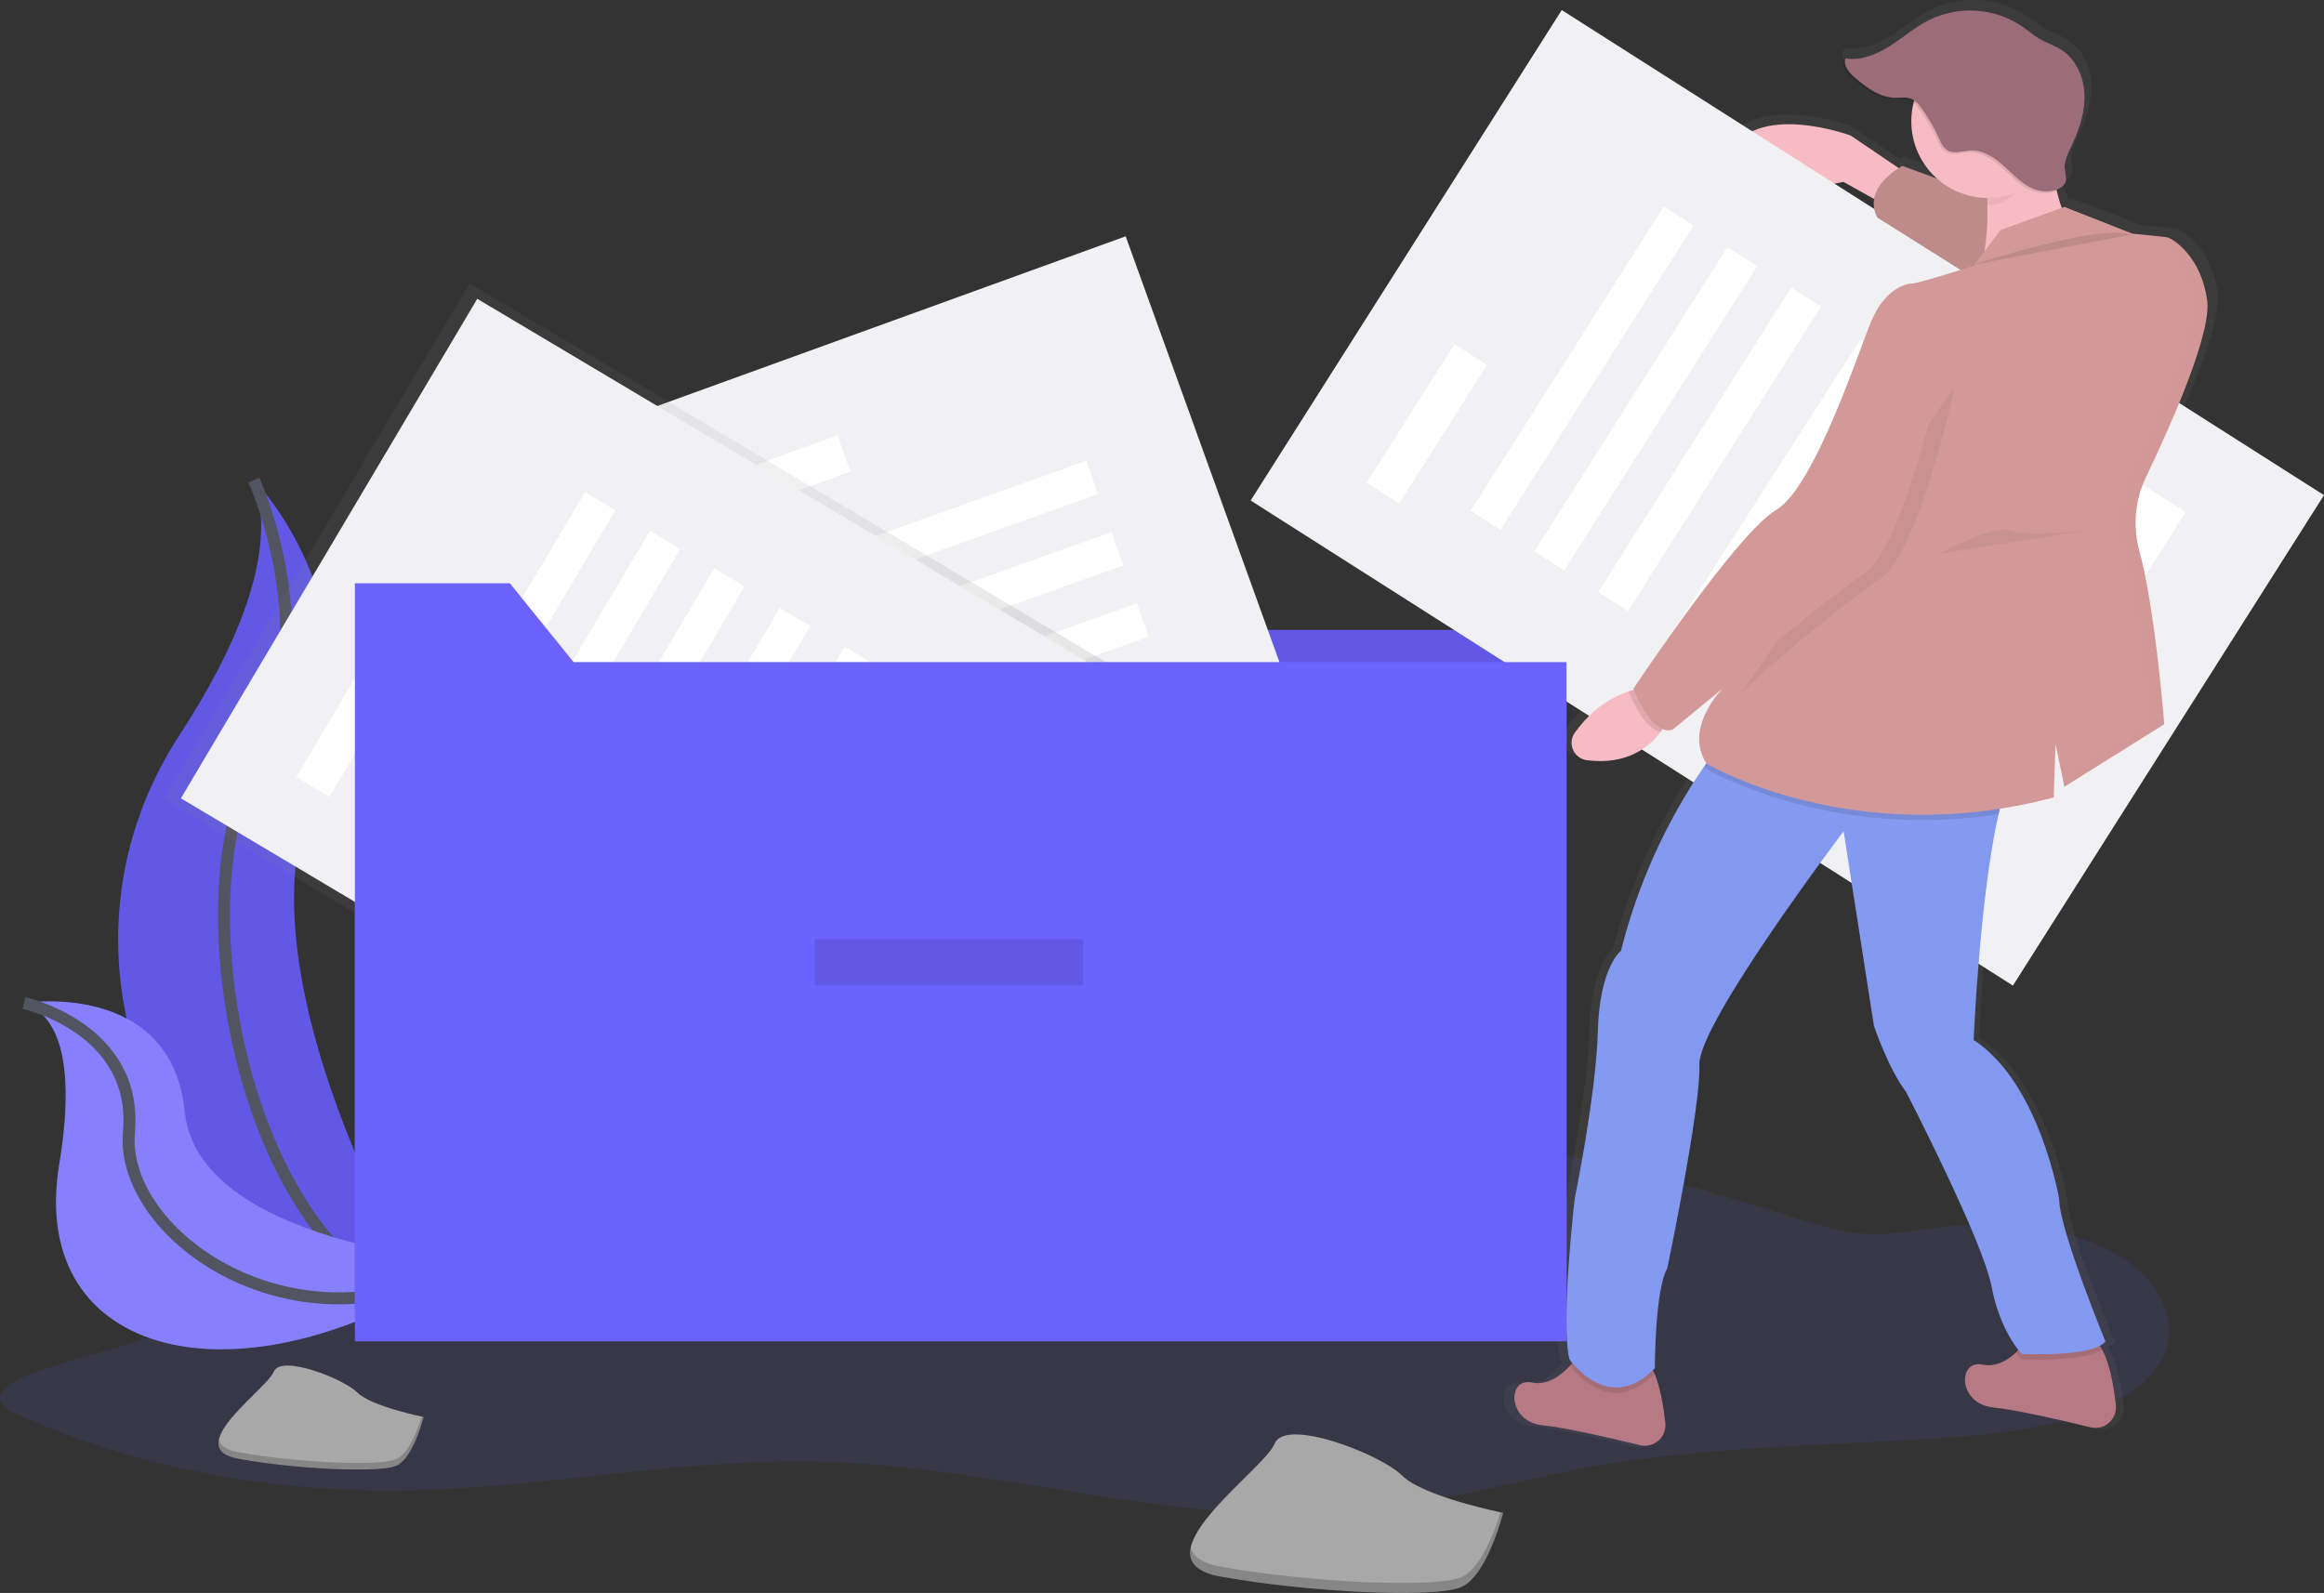 <svg width="194" height="133" viewBox="0 0 194 133" fill="none" xmlns="http://www.w3.org/2000/svg">
<rect x="0" y="0" width="194" height="133" fill="#333333" stroke="none"/>
<rect width="194" height="133" fill="black" fill-opacity="0"/>
<path opacity="0.1" d="M18.933 100.913C18.104 102.696 19.29 104.62 18.878 106.461C18.359 108.784 15.379 110.592 12.169 111.746C8.96 112.9 5.375 113.6 2.247 114.843C0.894 115.379 -0.516 116.369 0.187 117.278C0.431 117.594 0.887 117.815 1.333 118.022C10.446 122.234 21.709 124.522 32.963 124.449C44.866 124.37 56.522 121.739 68.416 122.041C83.754 122.428 98.591 127.666 113.76 126.156C120.198 125.512 126.177 123.684 132.447 122.542C141.668 120.864 151.367 120.695 160.916 120.144C168.087 119.729 176.282 118.655 179.708 114.617C182.185 111.697 181.146 107.841 177.656 105.369C174.166 102.897 168.591 101.84 163.442 102.32C160.673 102.578 157.921 103.245 155.152 102.98C153.544 102.825 152.06 102.365 150.594 101.912C139.249 98.388 127.496 94.873 114.903 94.362C94.421 93.524 75.436 100.663 55.481 103.751C52.373 104.231 49 104.601 46.064 103.795C42.973 102.945 40.944 100.938 37.846 100.092C36.376 99.689 34.737 99.573 33.292 99.136C29.319 97.932 31.166 96.276 25.651 97.393C22.77 97.982 19.86 98.925 18.933 100.913Z" fill="#6C63FF"/>
<path d="M21.193 40.086C21.193 40.086 31.968 50.88 25.889 66.898C19.81 82.915 36.324 109.55 36.324 109.55C36.324 109.55 36.146 109.525 35.819 109.467C13.679 105.553 2.684 80.199 14.989 61.369C19.562 54.359 23.319 46.145 21.193 40.086Z" fill="#6C63FF"/>
<path opacity="0.1" d="M21.193 40.086C21.193 40.086 31.968 50.88 25.889 66.898C19.81 82.915 36.324 109.55 36.324 109.55C36.324 109.55 36.146 109.525 35.819 109.467C13.679 105.553 2.684 80.199 14.989 61.369C19.562 54.359 23.319 46.145 21.193 40.086Z" fill="black"/>
<path d="M21.193 40.086C21.193 40.086 27.276 53.318 21.193 64.112C15.11 74.906 20.15 105.199 36.312 109.55" stroke="#535461" stroke-miterlimit="10"/>
<path d="M2.003 83.744C2.003 83.744 14.299 81.783 15.42 92.821C16.54 103.859 39.06 105.39 39.06 105.39C39.06 105.39 38.913 105.491 38.636 105.671C20.044 117.896 2.268 113.461 4.946 97.223C5.943 91.181 5.86 85.122 2.003 83.744Z" fill="#6C63FF"/>
<path opacity="0.2" d="M2.003 83.744C2.003 83.744 14.299 81.783 15.42 92.821C16.54 103.859 39.06 105.39 39.06 105.39C39.06 105.39 38.913 105.491 38.636 105.671C20.044 117.896 2.268 113.461 4.946 97.223C5.943 91.181 5.86 85.122 2.003 83.744Z" fill="#F5F5F5"/>
<path d="M2.003 83.744C2.003 83.744 11.547 85.842 10.763 94.536C9.978 103.23 24.934 113.651 39.06 105.39" stroke="#535461" stroke-miterlimit="10"/>
<path d="M130.768 109.307H29.624V46.01H42.559L47.881 52.596H130.768V109.307Z" fill="#6C63FF"/>
<path opacity="0.1" d="M130.768 109.307H29.624V46.01H42.559L47.881 52.596H130.768V109.307Z" fill="black"/>
<path d="M93.967 19.731L48.447 36.226L74.078 107.22L119.599 90.725L93.967 19.731Z" fill="#F1F1F4"/>
<path d="M69.906 36.347L57.044 41.008L58.138 44.04L71 39.379L69.906 36.347Z" fill="white"/>
<path d="M90.665 38.469L62.367 48.592L63.359 51.376L91.657 41.253L90.665 38.469Z" fill="white"/>
<path d="M92.785 44.419L64.487 54.541L65.48 57.325L93.778 47.203L92.785 44.419Z" fill="white"/>
<path d="M94.904 50.368L66.606 60.49L67.599 63.274L95.896 53.151L94.904 50.368Z" fill="white"/>
<path d="M97.025 56.315L68.727 66.438L69.719 69.221L98.017 59.099L97.025 56.315Z" fill="white"/>
<path d="M99.145 62.262L70.847 72.385L71.839 75.169L100.137 65.046L99.145 62.262Z" fill="white"/>
<path d="M101.266 68.211L72.968 78.334L73.96 81.118L102.258 70.995L101.266 68.211Z" fill="white"/>
<path d="M106.777 78.083L99.45 80.704L102.066 88.043L109.393 85.423L106.777 78.083Z" fill="white"/>
<path d="M39.197 23.664L13.668 66.705L80.551 106.522L106.081 63.481L39.197 23.664Z" fill="url(#paint0_linear)"/>
<path d="M39.84 24.949L15.101 66.656L79.91 105.237L104.648 63.531L39.84 24.949Z" fill="#F1F1F4"/>
<path d="M31.722 53.103L24.732 64.887L27.5 66.535L34.49 54.751L31.722 53.103Z" fill="white"/>
<path d="M48.833 41.091L33.483 66.969L36.02 68.479L51.37 42.601L48.833 41.091Z" fill="white"/>
<path d="M54.253 44.318L38.903 70.197L41.44 71.707L56.79 45.828L54.253 44.318Z" fill="white"/>
<path d="M59.626 47.449L44.302 73.337L46.839 74.844L62.164 48.956L59.626 47.449Z" fill="white"/>
<path d="M65.092 50.77L49.742 76.648L52.279 78.158L67.628 52.28L65.092 50.77Z" fill="white"/>
<path d="M70.512 53.997L55.162 79.876L57.699 81.386L73.049 55.507L70.512 53.997Z" fill="white"/>
<path d="M75.934 57.225L60.584 83.103L63.121 84.613L78.471 58.735L75.934 57.225Z" fill="white"/>
<path d="M86.397 61.199L82.429 67.901L89.12 71.876L93.087 65.173L86.397 61.199Z" fill="white"/>
<path d="M185.151 24.605C185.151 24.51 185.142 24.419 185.122 24.332C185.103 24.246 185.086 24.146 185.072 24.032C185.036 23.836 184.995 23.646 184.948 23.463C184.925 23.372 184.901 23.282 184.877 23.194C184.6 22.177 184.104 21.233 183.426 20.428L183.31 20.296C183.232 20.211 183.156 20.13 183.08 20.054C183.004 19.978 182.929 19.908 182.856 19.843C182.782 19.777 182.711 19.717 182.641 19.659C182.504 19.547 182.374 19.452 182.255 19.375C182.135 19.297 182.092 19.268 182.025 19.227C181.86 19.13 181.675 19.069 181.484 19.051L180.291 18.935L178.68 18.776L172.862 16.525L172.632 16.606C172.462 16.139 172.318 15.663 172.201 15.18C172.377 15.103 172.534 14.989 172.661 14.845C172.798 14.738 172.907 14.599 172.978 14.44C173.124 14.103 172.844 13.383 172.9 12.973C172.993 12.313 173.337 11.674 173.617 11.076C174.216 9.79 174.653 8.398 174.583 6.987C174.514 5.576 173.866 4.145 172.67 3.355C172.052 2.947 171.318 2.728 170.682 2.357C170.181 2.066 169.741 1.689 169.264 1.361C168.088 0.583 166.732 0.121 165.326 0.021C163.92 -0.079 162.512 0.186 161.239 0.79C160.029 1.385 158.997 2.271 157.855 2.982C156.713 3.692 155.368 4.242 154.033 4.031C154.014 4.084 154 4.139 153.992 4.196L153.88 4.182C153.65 4.807 154.215 5.423 154.734 5.851C155.72 6.66 156.839 7.469 158.126 7.496C158.622 7.508 159.148 7.403 159.6 7.607C159.698 7.652 159.79 7.709 159.874 7.777C159.588 8.919 159.625 10.119 159.98 11.241C160.335 12.364 160.995 13.366 161.886 14.134L158.914 13.069C158.914 13.069 158.79 13.133 158.597 13.253L154.468 10.518C154.468 10.518 146.192 7.516 143.892 12.169C141.593 16.823 153.855 14.421 153.855 14.421L156.479 15.857C156.392 16.397 156.494 16.95 156.767 17.423L163.917 21.825C162.472 22.269 160.097 22.987 159.666 22.987C159.053 22.987 157.366 23.587 156.294 25.989C155.221 28.392 151.39 40.104 148.018 42.057C144.646 44.01 135.755 57.072 135.755 57.072L135.796 57.174C135.637 57.215 135.482 57.261 135.33 57.312C133.106 58.032 131.61 59.551 130.708 60.781C130.558 60.989 130.465 61.234 130.439 61.491C130.412 61.747 130.454 62.005 130.559 62.241C130.663 62.476 130.828 62.679 131.036 62.831C131.244 62.982 131.488 63.076 131.744 63.104C135.253 63.545 137.17 61.942 138.091 60.719C138.151 60.639 138.207 60.562 138.259 60.486C138.534 60.603 138.841 60.617 139.125 60.525L143.417 57.072C143.417 57.072 140.058 60.362 142.028 63.361L141.879 63.568C138.559 68.281 136.12 73.559 134.681 79.144C134.681 79.144 132.841 80.499 132.689 85.9C132.536 91.301 130.696 100.015 130.696 100.015C130.696 100.015 129.469 110.375 130.236 113.529C130.236 113.529 130.325 113.655 130.488 113.846C130.43 113.914 130.368 113.988 130.294 114.063C129.626 114.783 128.418 115.776 127.009 115.48C124.863 115.029 124.863 118.783 127.929 119.085C129.904 119.278 133.782 120.157 136.296 120.757C136.569 120.827 136.855 120.83 137.13 120.766C137.404 120.702 137.659 120.573 137.874 120.389C138.088 120.206 138.255 119.973 138.361 119.712C138.467 119.45 138.508 119.166 138.482 118.885C138.331 117.54 138.058 115.912 137.562 114.752C137.531 114.681 137.5 114.611 137.467 114.541C137.558 114.458 137.647 114.371 137.738 114.278C137.738 114.278 137.738 107.671 138.81 105.869C138.81 105.869 141.722 92.205 141.57 88.752C141.45 86.041 149.123 75.526 152.464 71.081L152.437 70.913C153.291 69.778 153.832 69.082 153.832 69.082L156.437 85.447C156.437 85.447 157.687 89.052 159.219 90.999C159.219 90.999 165.811 103.462 166.576 107.365C167.155 110.325 168.354 112.075 168.895 112.749C168.831 112.812 168.765 112.876 168.701 112.942C168.004 113.579 166.974 114.218 165.803 113.974C163.664 113.521 163.664 117.275 166.73 117.575C168.705 117.768 172.583 118.647 175.097 119.247C175.37 119.317 175.656 119.32 175.931 119.256C176.205 119.192 176.461 119.063 176.675 118.879C176.889 118.696 177.056 118.463 177.162 118.202C177.268 117.94 177.309 117.656 177.283 117.375C177.109 115.813 176.767 113.869 176.106 112.729C176.051 112.632 175.993 112.541 175.932 112.456C176.165 112.363 176.374 112.216 176.541 112.028C176.541 112.028 172.552 102.56 172.552 100.007C172.552 100.007 170.866 90.246 165.196 86.649C165.196 86.649 165.733 74.444 167.347 67.649C167.387 67.481 167.427 67.317 167.469 67.155C168.92 66.929 170.411 66.625 171.94 66.228L172.093 61.723L172.865 65.328L181.441 60.068C181.441 60.068 181.366 59.121 181.221 57.67C181.147 56.944 181.059 56.092 180.95 55.169C180.865 54.429 180.767 53.645 180.66 52.846C180.633 52.645 180.606 52.444 180.577 52.242C180.465 51.432 180.342 50.614 180.208 49.812C180.158 49.511 180.107 49.214 180.054 48.92C179.984 48.532 179.911 48.145 179.835 47.77C179.798 47.583 179.759 47.398 179.719 47.216C179.68 47.034 179.64 46.856 179.6 46.682C179.56 46.508 179.519 46.337 179.478 46.169L179.416 45.921C179.374 45.758 179.331 45.6 179.289 45.445C179.109 44.803 179.004 44.142 178.977 43.476C178.967 43.218 178.967 42.953 178.977 42.682C178.988 42.411 179.014 42.148 179.055 41.892C179.073 41.763 179.095 41.634 179.12 41.505C179.219 40.982 179.365 40.469 179.555 39.972C179.651 39.723 179.757 39.477 179.876 39.234C180.154 38.667 180.456 38.052 180.757 37.403C180.91 37.079 181.065 36.748 181.221 36.41C181.377 36.072 181.534 35.729 181.692 35.38C183.184 32.07 184.657 28.38 185.051 25.958C185.091 25.703 185.122 25.463 185.138 25.236C185.156 25.026 185.161 24.816 185.151 24.605Z" fill="url(#paint1_linear)"/>
<path d="M159.55 14.746L154.495 11.32C154.495 11.32 146.466 8.34 144.236 12.957C142.006 17.574 153.898 15.191 153.898 15.191L158.953 18.021L159.55 14.746Z" fill="#F7BBC3"/>
<path d="M130.369 0.841L104.4 41.79L168.031 82.291L194 41.343L130.369 0.841Z" fill="#F1F1F4"/>
<path d="M121.417 28.739L114.079 40.309L116.796 42.039L124.134 30.469L121.417 28.739Z" fill="white"/>
<path d="M138.879 17.245L122.765 42.653L125.256 44.238L141.369 18.83L138.879 17.245Z" fill="white"/>
<path d="M144.201 20.631L128.087 46.039L130.578 47.624L146.691 22.217L144.201 20.631Z" fill="white"/>
<path d="M149.522 24.019L133.409 49.427L135.899 51.012L152.013 25.604L149.522 24.019Z" fill="white"/>
<path d="M155.278 28.37L139.053 53.657L141.531 55.253L157.757 29.967L155.278 28.37Z" fill="white"/>
<path d="M160.166 30.793L144.052 56.201L146.543 57.786L162.656 32.379L160.166 30.793Z" fill="white"/>
<path d="M165.934 35.213L149.708 60.499L152.187 62.096L168.413 36.809L165.934 35.213Z" fill="white"/>
<path d="M175.891 38.572L171.719 45.15L178.286 49.33L182.457 42.752L175.891 38.572Z" fill="white"/>
<path d="M174.504 119.172C172.066 118.575 168.303 117.704 166.388 117.513C163.414 117.214 163.414 113.492 165.496 113.939C166.624 114.181 167.621 113.552 168.299 112.915C168.507 112.717 168.701 112.505 168.881 112.282C169.129 111.985 169.469 111.78 169.847 111.701C170.962 111.457 173.283 111.089 174.711 111.86C175.041 112.064 175.309 112.356 175.484 112.704C176.125 113.844 176.45 115.77 176.626 117.321C176.654 117.596 176.616 117.873 176.515 118.131C176.414 118.388 176.253 118.617 176.045 118.798C175.836 118.98 175.588 119.108 175.32 119.173C175.052 119.238 174.772 119.238 174.504 119.172Z" fill="#B77983"/>
<path d="M136.891 120.662C134.453 120.066 130.691 119.195 128.776 119.003C125.802 118.705 125.802 114.983 127.883 115.43C129.236 115.724 130.416 114.737 131.064 114.024C131.143 113.937 131.214 113.854 131.276 113.777C131.524 113.48 131.864 113.275 132.242 113.196C133.357 112.952 135.678 112.584 137.106 113.355C137.523 113.581 137.858 114.077 138.124 114.71C138.605 115.86 138.87 117.474 139.017 118.808C139.046 119.083 139.009 119.362 138.908 119.62C138.807 119.878 138.645 120.108 138.436 120.29C138.228 120.472 137.978 120.601 137.709 120.666C137.44 120.73 137.16 120.729 136.891 120.662Z" fill="#B77983"/>
<path opacity="0.1" d="M138.119 114.706C134.569 118.37 131.525 114.638 131.064 114.022C131.143 113.935 131.214 113.852 131.276 113.775C131.524 113.478 131.864 113.273 132.242 113.194C133.357 112.95 135.678 112.582 137.106 113.353C137.518 113.569 137.852 114.065 138.119 114.706Z" fill="black"/>
<path opacity="0.1" d="M175.482 112.698C173.936 113.751 168.767 113.492 168.767 113.492C168.597 113.31 168.441 113.116 168.299 112.911C168.507 112.714 168.701 112.504 168.881 112.282C169.129 111.985 169.469 111.78 169.847 111.701C170.962 111.457 173.283 111.089 174.711 111.86C175.04 112.063 175.307 112.353 175.482 112.698Z" fill="black"/>
<path d="M175.754 112.003C174.713 113.343 168.767 113.047 168.767 113.047C168.767 113.047 166.984 111.26 166.24 107.386C165.496 103.513 159.104 91.152 159.104 91.152C157.618 89.216 156.427 85.641 156.427 85.641L153.9 69.407C153.9 69.407 141.709 85.492 141.858 88.918C142.006 92.345 139.181 105.894 139.181 105.894C138.14 107.68 138.14 114.233 138.14 114.233C134.275 118.254 131.004 113.488 131.004 113.488C130.26 110.36 131.45 100.084 131.45 100.084C131.45 100.084 133.234 91.446 133.382 86.084C133.531 80.722 135.315 79.382 135.315 79.382C136.703 73.856 139.068 68.624 142.296 63.932C143.195 62.643 143.788 61.956 143.788 61.956L167.872 64.786C167.486 65.56 167.14 66.669 166.837 67.982C165.272 74.721 164.752 86.829 164.752 86.829C170.253 90.407 171.888 100.086 171.888 100.086C171.888 102.618 175.754 112.003 175.754 112.003Z" fill="#8499F0"/>
<g opacity="0.05">
<rect width="41.715" height="53.896" fill="black" fill-opacity="0" transform="translate(134.186 61.95)"/>
<path opacity="0.05" d="M152.572 71.389L152.263 69.405C152.263 69.405 140.072 85.49 140.221 88.916C140.37 92.343 137.546 105.894 137.546 105.894C136.505 107.68 136.505 114.233 136.505 114.233C135.695 115.075 134.911 115.532 134.186 115.728C135.357 116.036 136.781 115.811 138.298 114.233C138.298 114.233 138.298 107.68 139.34 105.894C139.34 105.894 142.165 92.343 142.016 88.914C141.89 86.235 149.334 75.799 152.572 71.389Z" fill="black"/>
<path opacity="0.05" d="M172.037 100.086C172.037 100.086 170.402 90.407 164.901 86.831C164.901 86.831 165.42 74.724 166.986 67.984C167.291 66.671 167.633 65.564 168.021 64.788L143.939 61.95C143.939 61.95 143.883 62.016 143.78 62.143L166.24 64.782C165.853 65.556 165.507 66.665 165.204 67.978C163.639 74.717 163.119 86.825 163.119 86.825C168.618 90.407 170.253 100.086 170.253 100.086C170.253 102.618 174.118 112.001 174.118 112.001C173.505 112.791 171.186 113.012 169.386 113.06C170.814 113.097 175.04 113.11 175.901 112.001C175.903 112.003 172.037 102.618 172.037 100.086Z" fill="black"/>
</g>
<path d="M139.33 59.875C139.15 60.315 138.913 60.73 138.625 61.108C137.73 62.314 135.871 63.911 132.466 63.473C132.216 63.441 131.978 63.344 131.776 63.192C131.574 63.041 131.415 62.839 131.314 62.607C131.213 62.376 131.173 62.122 131.199 61.87C131.225 61.618 131.315 61.378 131.461 61.172C132.335 59.952 133.78 58.444 135.944 57.73C136.559 57.525 137.196 57.395 137.842 57.343L139.33 59.875Z" fill="#F7BBC3"/>
<path d="M170.726 18.221L158.804 13.852C158.804 13.852 155.384 15.638 156.723 18.171L168.317 25.469L170.726 18.221Z" fill="#D39999"/>
<path opacity="0.1" d="M170.726 18.221L158.804 13.852C158.804 13.852 155.384 15.638 156.723 18.171L168.317 25.469L170.726 18.221Z" fill="black"/>
<path d="M171.146 11.021C171.146 11.021 170.997 18.021 174.12 20.404C177.242 22.787 165.051 24.127 165.051 24.127C165.051 24.127 166.984 16.978 165.051 13.255C163.119 9.533 171.146 11.021 171.146 11.021Z" fill="#F7BBC3"/>
<path opacity="0.1" d="M167.874 64.788C167.488 65.562 167.142 66.671 166.839 67.984C152.46 70.183 142.453 64.192 142.453 64.192C142.399 64.104 142.346 64.019 142.298 63.934C143.197 62.645 143.79 61.958 143.79 61.958L167.874 64.788Z" fill="black"/>
<path opacity="0.1" d="M139.33 59.875C139.15 60.315 138.913 60.73 138.625 61.108C137.249 60.879 136.147 58.243 135.945 57.728C136.559 57.523 137.196 57.393 137.842 57.341L139.33 59.875Z" fill="black"/>
<path d="M172.334 17.276L166.982 19.212L164.752 22.191C164.752 22.191 160.143 23.68 159.548 23.68C158.953 23.68 157.318 24.276 156.277 26.659C155.235 29.042 151.521 40.655 148.25 42.591C144.978 44.527 136.356 57.497 136.356 57.497C136.356 57.497 137.842 61.518 139.628 60.924L143.79 57.497C143.79 57.497 140.518 60.775 142.453 63.752C142.453 63.752 154.644 71.05 171.438 66.582L171.586 62.114L172.33 65.688L180.668 60.469C180.668 60.469 179.922 50.855 178.579 45.962C178.025 43.904 178.231 41.715 179.159 39.798C181.318 35.291 184.649 27.765 184.243 25.02C183.764 21.785 181.94 20.373 181.244 19.955C181.085 19.859 180.906 19.799 180.72 19.781L178 19.508L172.334 17.276Z" fill="#D39999"/>
<path opacity="0.05" d="M163.19 32.246C163.19 32.246 160.217 46.097 156.947 48.331C153.678 50.565 144.905 57.714 144.607 58.907" fill="black"/>
<path d="M161.853 31.799C161.853 31.799 158.879 45.65 155.61 47.884C152.34 50.118 143.568 57.267 143.27 58.465" fill="#D39999"/>
<path opacity="0.1" d="M164.678 22.118C164.678 22.118 174.937 18.691 177.909 19.586L164.678 22.118Z" fill="black"/>
<g opacity="0.05">
<rect width="12.43" height="48.408" fill="black" fill-opacity="0" transform="translate(171.832 17.276)"/>
<path opacity="0.05" d="M179.144 39.8C181.302 35.293 184.634 27.766 184.228 25.021C183.749 21.787 181.924 20.375 181.229 19.957C181.069 19.86 180.89 19.801 180.705 19.783L179.546 19.667C179.667 19.696 179.783 19.744 179.89 19.808C180.585 20.234 182.402 21.637 182.889 24.872C183.294 27.615 179.963 35.144 177.805 39.651C176.876 41.568 176.67 43.757 177.225 45.814C178.578 50.708 179.314 60.322 179.314 60.322L172.145 64.811L172.327 65.684L180.668 60.469C180.668 60.469 179.923 50.855 178.58 45.961C178.02 43.907 178.221 41.718 179.144 39.8Z" fill="black"/>
<path opacity="0.05" d="M176.645 19.363L177.934 19.491L172.334 17.276L171.832 17.458L176.645 19.363Z" fill="black"/>
</g>
<path opacity="0.05" d="M161.853 46.246C161.853 46.246 166.462 43.714 167.948 44.31C169.434 44.906 174.935 44.161 174.935 44.161" fill="black"/>
<path opacity="0.05" d="M170.62 12.884C170.45 11.391 171.14 11.618 171.14 11.618C171.14 11.618 163.111 10.129 165.045 13.852C165.529 14.785 165.77 15.931 165.861 17.127H165.936C168.182 17.129 169.482 14.63 170.62 12.884Z" fill="black"/>
<path d="M165.942 16.531C169.472 16.531 172.334 13.664 172.334 10.127C172.334 6.59 169.472 3.723 165.942 3.723C162.412 3.723 159.55 6.59 159.55 10.127C159.55 13.664 162.412 16.531 165.942 16.531Z" fill="#F7BBC3"/>
<path opacity="0.1" d="M172.918 12.022C173.497 10.748 173.922 9.366 173.851 7.957C173.779 6.547 173.155 5.136 171.996 4.354C171.397 3.95 170.69 3.733 170.064 3.365C169.579 3.076 169.15 2.703 168.688 2.378C167.555 1.606 166.239 1.147 164.872 1.048C163.506 0.948 162.137 1.211 160.904 1.81C159.731 2.391 158.73 3.28 157.619 3.984C156.508 4.689 155.208 5.233 153.911 5.024C153.689 5.643 154.236 6.255 154.74 6.679C155.697 7.482 156.781 8.284 158.025 8.311C158.508 8.323 159.016 8.218 159.455 8.421C159.751 8.584 160.002 8.818 160.186 9.101C160.786 9.9 161.295 10.764 161.702 11.678C161.869 12.051 162.039 12.452 162.383 12.678C162.962 13.046 163.702 12.74 164.383 12.713C165.441 12.672 166.392 13.338 167.177 14.055C167.961 14.771 168.705 15.584 169.689 15.961C170.427 16.242 171.903 16.233 172.28 15.348C172.421 15.015 172.151 14.301 172.207 13.892C172.311 13.248 172.647 12.616 172.918 12.022Z" fill="black"/>
<path d="M173.067 11.873C173.646 10.599 174.071 9.217 174 7.808C173.928 6.399 173.304 4.987 172.145 4.205C171.546 3.801 170.839 3.584 170.213 3.216C169.728 2.928 169.299 2.554 168.837 2.229C167.704 1.457 166.387 0.998 165.021 0.899C163.654 0.799 162.286 1.062 161.053 1.662C159.88 2.242 158.879 3.131 157.768 3.835C156.657 4.54 155.357 5.084 154.06 4.875C153.838 5.495 154.385 6.106 154.889 6.53C155.846 7.334 156.93 8.135 158.174 8.162C158.657 8.174 159.165 8.069 159.604 8.272C159.9 8.435 160.15 8.669 160.334 8.952C160.935 9.751 161.444 10.615 161.851 11.529C162.018 11.902 162.188 12.303 162.532 12.529C163.111 12.897 163.851 12.591 164.531 12.564C165.59 12.524 166.541 13.19 167.326 13.906C168.11 14.622 168.854 15.435 169.838 15.813C170.576 16.093 172.052 16.084 172.429 15.199C172.57 14.866 172.299 14.152 172.355 13.743C172.46 13.101 172.796 12.467 173.067 11.873Z" fill="#9B6C7A"/>
<path d="M130.768 111.994H29.624V48.697H42.559L47.881 55.283H130.768V111.994Z" fill="#6C63FF"/>
<path d="M35.357 118.308C35.357 118.308 30.996 117.435 29.833 116.27C28.669 115.104 23.437 113.066 22.855 114.528C22.273 115.989 15.006 120.935 19.957 121.81C24.907 122.685 31.585 122.972 33.04 122.391C34.495 121.81 35.357 118.308 35.357 118.308Z" fill="#A8A8A8"/>
<path opacity="0.2" d="M19.949 121.262C24.892 122.135 31.578 122.424 33.033 121.843C34.14 121.4 34.909 119.268 35.212 118.275L35.357 118.306C35.357 118.306 34.486 121.803 33.039 122.383C31.591 122.964 24.898 122.674 19.955 121.803C18.529 121.551 18.121 120.958 18.274 120.207C18.39 120.699 18.886 121.075 19.949 121.262Z" fill="black"/>
<path d="M125.477 126.315C125.477 126.315 118.824 124.981 117.048 123.204C115.272 121.427 107.29 118.316 106.403 120.538C105.516 122.761 94.423 130.314 101.959 131.648C109.495 132.982 119.701 133.425 121.92 132.537C124.138 131.648 125.477 126.315 125.477 126.315Z" fill="#A8A8A8"/>
<path opacity="0.2" d="M101.969 130.822C109.505 132.155 119.711 132.599 121.93 131.71C123.618 131.033 124.793 127.78 125.257 126.269L125.479 126.315C125.479 126.315 124.148 131.641 121.926 132.535C119.704 133.429 109.505 132.98 101.965 131.646C99.787 131.259 99.165 130.357 99.4 129.215C99.59 129.96 100.347 130.535 101.969 130.822Z" fill="black"/>
<path opacity="0.1" d="M90.429 78.408H68.014V82.28H90.429V78.408Z" fill="black"/>
<defs>
<linearGradient id="paint0_linear" x1="93.317" y1="85.001" x2="26.368" y2="45.29" gradientUnits="userSpaceOnUse">
<stop stop-color="#808080" stop-opacity="0.25"/>
<stop offset="0.54" stop-color="#808080" stop-opacity="0.12"/>
<stop offset="1" stop-color="#808080" stop-opacity="0.1"/>
</linearGradient>
<linearGradient id="paint1_linear" x1="53931.3" y1="88555.1" x2="53931.3" y2="13168.5" gradientUnits="userSpaceOnUse">
<stop stop-color="#808080" stop-opacity="0.25"/>
<stop offset="0.54" stop-color="#808080" stop-opacity="0.12"/>
<stop offset="1" stop-color="#808080" stop-opacity="0.1"/>
</linearGradient>
</defs>
</svg>

